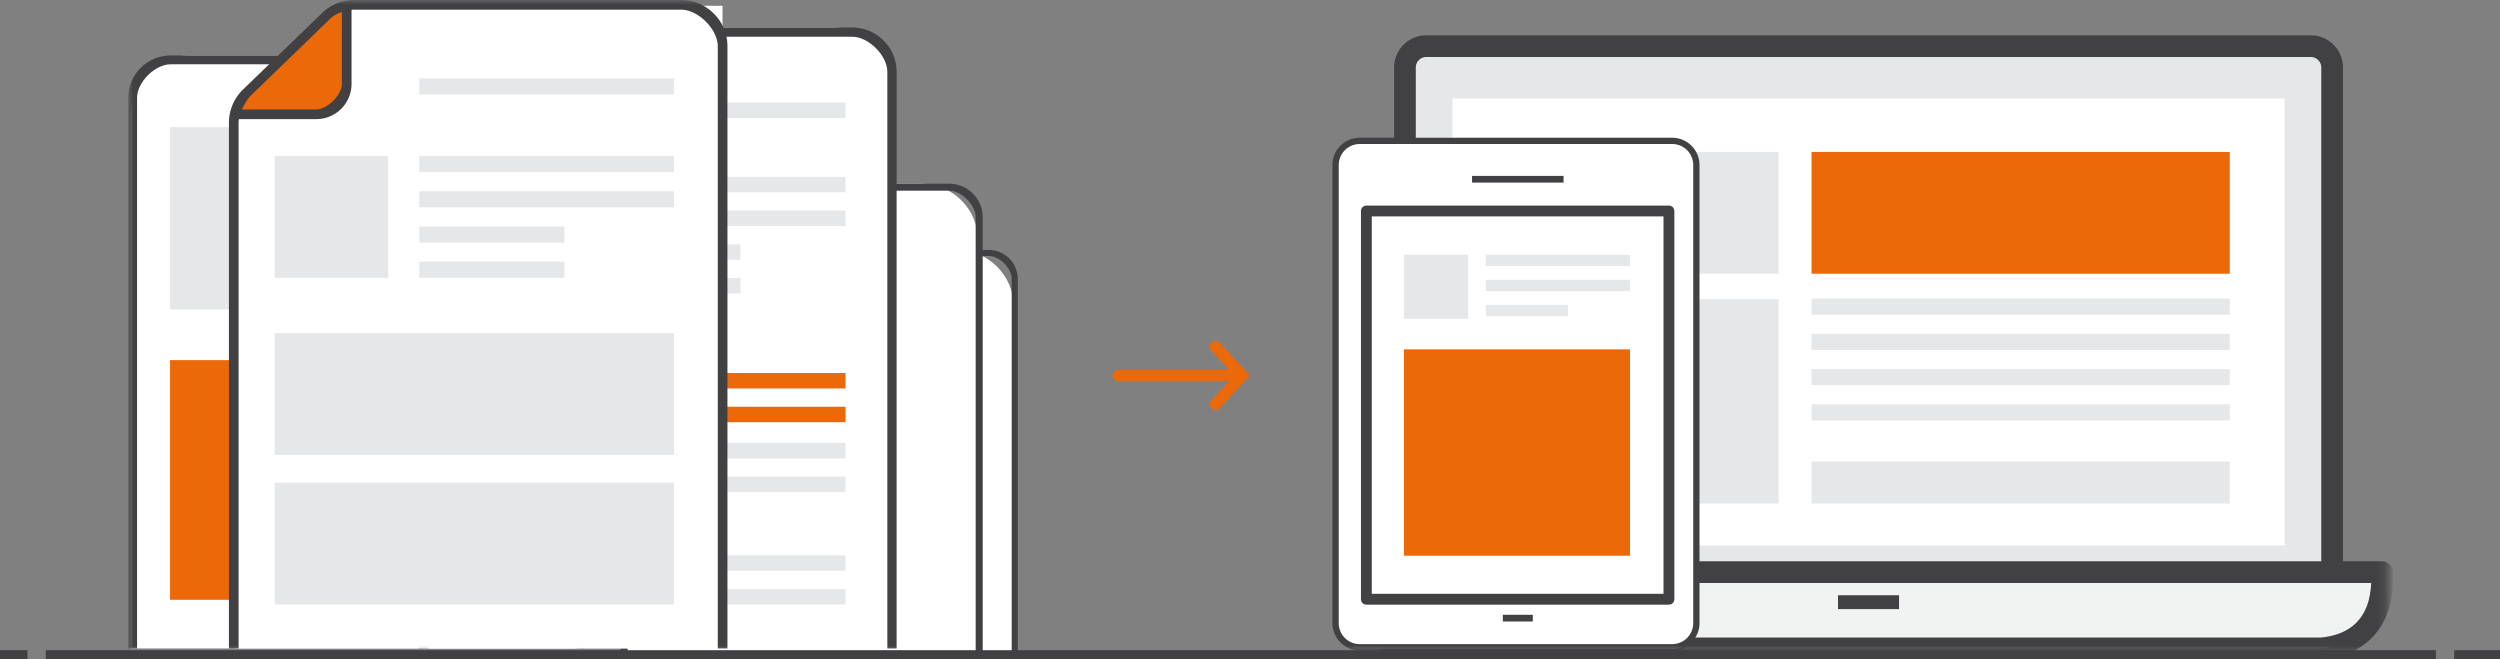<?xml version="1.0" encoding="UTF-8"?>
<svg xmlns="http://www.w3.org/2000/svg" xmlns:xlink="http://www.w3.org/1999/xlink" width="273" height="72" viewBox="0 0 273 72">
  <rect x="0" y="0" width="273" height="72" fill="#808080" stroke="none"/>
  <defs>
    <path id="a" d="M0 71.5h246.807V0H0z"></path>
  </defs>
  <g fill="none" fill-rule="evenodd">
    <path fill="#414042" d="M0 72h3v-1H0zM268 72h5v-1h-5z"></path>
    <g transform="translate(14)">
      <path fill="#FFF" d="M96.699 71.5H63.38V33.505c0-3.428 2.79-6.207 6.228-6.207h20.863c3.44 0 6.228 2.78 6.228 6.207V71.5z"></path>
      <path fill="#414042" d="M93.974 27.298H66.318a3.162 3.162 0 0 0-3.162 3.153v41.05h.66V30.45c0-1.162 1.337-2.495 2.502-2.495h27.656c1.165 0 2.502 1.333 2.502 2.495v41.05h.66V30.45a3.163 3.163 0 0 0-3.162-3.153"></path>
      <path fill="#FFF" d="M92.803 71.5H54.027V26.265c0-3.428 2.788-6.208 6.228-6.208h26.32c3.44 0 6.228 2.78 6.228 6.208V71.5z"></path>
      <path fill="#414042" d="M89.631 20.057H57.447a3.68 3.68 0 0 0-3.681 3.67V71.5h.768V23.726c0-1.35 1.556-2.903 2.913-2.903H89.63c1.356 0 2.913 1.552 2.913 2.903v47.775h.768V23.726c0-2.023-1.651-3.669-3.68-3.669"></path>
      <path fill="#FFF" d="M49.142 70.815H.329V12.264c0-3.428 2.788-6.208 6.228-6.208h36.357c3.44 0 6.228 2.78 6.228 6.208v58.551z"></path>
      <mask id="b" fill="#fff">
        <use xlink:href="#a"></use>
      </mask>
      <path fill="#E6E7E8" d="M4.569 33.798h11.333V13.881H4.569z" mask="url(#b)"></path>
      <path fill="#EB6909" d="M4.569 65.497h39.883V39.326H4.57z" mask="url(#b)"></path>
      <path fill="#E6E7E8" d="M19.005 26.76h25.447v-1.609H19.005zM19.005 23.242h25.447v-1.61H19.005zM19.005 33.798h14.493v-1.61H19.005zM19.005 30.28h14.493v-1.61H19.005zM19.005 15.491h25.447v-1.61H19.005z" mask="url(#b)"></path>
      <path fill="#414042" d="M45.15 6.056H4.633C2.079 6.056 0 8.128 0 10.675v60.14h.967v-60.14c0-1.702 1.96-3.655 3.667-3.655h40.515c1.708 0 3.667 1.953 3.667 3.655v60.14h.967v-60.14c0-2.547-2.079-4.619-4.634-4.619" mask="url(#b)"></path>
      <path fill="#FFF" d="M83.24 70.815H32.124V9.211c0-3.429 2.788-6.208 6.228-6.208H77.01c3.44 0 6.228 2.78 6.228 6.208v61.604z" mask="url(#b)"></path>
      <path fill="#E6E7E8" d="M36.565 32.053h11.867V11.197H36.565zM51.682 24.684H78.33v-1.686H51.682zM51.682 20.999H78.33v-1.685H51.682z" mask="url(#b)"></path>
      <path fill="#EB6909" d="M35.392 46.103H78.33v-1.685H35.392zM35.392 42.419H78.33v-1.686H35.392z" mask="url(#b)"></path>
      <path fill="#E6E7E8" d="M35.392 53.732H78.33v-1.685H35.392zM35.392 50.048H78.33v-1.686H35.392zM35.392 66.01H78.33v-1.686H35.392zM35.392 62.325H78.33v-1.686H35.392zM51.682 32.053h15.176v-1.686H51.682zM51.682 28.369h15.176v-1.686H51.682zM51.682 12.883H78.33v-1.686H51.682z" mask="url(#b)"></path>
      <path fill="#414042" d="M79.058 3.003H36.633c-2.676 0-4.852 2.17-4.852 4.837v62.975h1.012V7.84c0-1.782 2.052-3.828 3.84-3.828h42.425c1.788 0 3.84 2.046 3.84 3.828v62.975h1.012V7.84c0-2.668-2.177-4.837-4.852-4.837" mask="url(#b)"></path>
      <path fill="#FFF" d="M64.9 70.815H11.675V12.082l6.144-6.427L23.963.63H64.9z" mask="url(#b)"></path>
      <path fill="#EB6909" d="M23.381.63L12.187 10.744l-.512 1.786 8.587.278 2.282-.835.837-1.578.466-1.09.116-8.675z" mask="url(#b)"></path>
      <path fill="#414042" d="M20.54 13.007h-8.702v-1.054h8.702c1.194 0 2.79-1.592 2.79-2.782V.838h1.058v8.333a3.846 3.846 0 0 1-3.848 3.836" mask="url(#b)"></path>
      <path fill="#414042" d="M65.436 70.815H64.38V5.051c0-1.86-2.143-3.997-4.01-3.997H24.693c-.886 0-2.008.385-2.643 1l-8.627 8.351c-.653.632-1.368 2.09-1.368 2.997v57.413h-1.057V13.402a5.07 5.07 0 0 1 1.536-3.623l8.629-8.352A5.05 5.05 0 0 1 24.693 0h35.676c2.794 0 5.067 2.266 5.067 5.051v65.764z" mask="url(#b)"></path>
      <path fill="#E6E7E8" d="M15.994 30.336h12.392V17.033H15.994zM15.994 49.684h43.613V36.381H15.994zM15.994 66.01h43.613V52.705H15.994zM31.78 22.641h27.827v-1.76H31.78zM31.78 18.793h27.827v-1.76H31.78zM31.78 30.336h15.848v-1.76H31.78zM31.78 26.488h15.848v-1.76H31.78zM31.78 10.317h27.827v-1.76H31.78zM238.338 67.547H141.75a2.333 2.333 0 0 1-2.33-2.323V7.362a2.333 2.333 0 0 1 2.33-2.322h96.588a2.333 2.333 0 0 1 2.33 2.322v57.862a2.333 2.333 0 0 1-2.33 2.323" mask="url(#b)"></path>
      <path stroke="#414042" stroke-width="2.369" d="M238.338 67.547H141.75a2.333 2.333 0 0 1-2.33-2.323V7.362a2.333 2.333 0 0 1 2.33-2.322h96.588a2.333 2.333 0 0 1 2.33 2.322v57.862a2.333 2.333 0 0 1-2.33 2.323z" mask="url(#b)"></path>
      <path fill="#FFF" d="M144.61 59.58h90.866V10.746h-90.865z" mask="url(#b)"></path>
      <path fill="#F1F2F2" d="M239.173 70.804h-98.826a4.84 4.84 0 0 1-4.78-4.046l-.704-4.28h110.361l-.612 3.722a5.506 5.506 0 0 1-5.439 4.604" mask="url(#b)"></path>
      <path fill="#414042" d="M186.711 66.514h6.666v-1.513h-6.666z" mask="url(#b)"></path>
      <path stroke="#414042" stroke-linejoin="round" stroke-width="2.369" d="M246.117 62.478H133.971l.052.008c-.024.179-.99 7.575 6.532 8.318h98.977c7.522-.743 6.557-8.14 6.532-8.318l.053-.008z" mask="url(#b)"></path>
      <path fill="#EB6909" d="M183.822 29.894h45.671V16.59h-45.67z" mask="url(#b)"></path>
      <path fill="#E6E7E8" d="M152.267 29.894h27.954V16.59h-27.954zM164.24 54.986h15.98V32.673h-15.98z" mask="url(#b)"></path>
      <path fill="#FFF" d="M168.747 70.847h-34.374a2.492 2.492 0 0 1-2.496-2.488V17.872a2.493 2.493 0 0 1 2.496-2.489h34.374a2.493 2.493 0 0 1 2.496 2.49v50.486a2.492 2.492 0 0 1-2.496 2.488" mask="url(#b)"></path>
      <path fill="#FFF" d="M132.213 61.164V17.437c0-1.129.927-2.053 2.06-2.053h34.91c1.133 0 2.06.924 2.06 2.053v43.727h-39.03z" mask="url(#b)"></path>
      <path fill="#414042" d="M146.748 19.94h9.993v-.733h-9.993zM150.109 67.867h3.272v-.733h-3.272z" mask="url(#b)"></path>
      <path fill="#FFF" d="M135.208 65.435h33.04V23.042h-33.04z" mask="url(#b)"></path>
      <path stroke="#414042" stroke-linecap="round" stroke-linejoin="round" stroke-width="1.184" d="M135.208 65.435h33.04V23.042h-33.04z" mask="url(#b)"></path>
      <path fill="#414042" d="M134.486 15.726a2.296 2.296 0 0 0-2.297 2.29v50.033c0 1.263 1.03 2.29 2.297 2.29h34.117a2.296 2.296 0 0 0 2.297-2.29V18.015a2.296 2.296 0 0 0-2.297-2.289h-34.117zm34.117 55.297h-34.117a2.982 2.982 0 0 1-2.984-2.974V18.015a2.982 2.982 0 0 1 2.984-2.973h34.117a2.982 2.982 0 0 1 2.983 2.973V68.05a2.982 2.982 0 0 1-2.983 2.974z" mask="url(#b)"></path>
      <path fill="#E6E7E8" d="M139.31 34.81h7.014v-6.992h-7.015z" mask="url(#b)"></path>
      <path fill="#EB6909" d="M139.31 60.687h24.687V38.144h-24.688z" mask="url(#b)"></path>
      <path fill="#E6E7E8" d="M148.245 31.793h15.752v-1.238h-15.752zM148.245 29.055h15.752v-1.237h-15.752zM148.246 34.53h8.97v-1.237h-8.97zM183.822 38.212h45.671v-1.76h-45.67zM183.822 34.364h45.671v-1.76h-45.67zM183.822 45.908h45.671v-1.761h-45.67zM183.822 54.986h45.671v-4.58h-45.67zM183.822 42.06h45.671V40.3h-45.67z" mask="url(#b)"></path>
    </g>
    <path fill="#EB6909" fill-rule="nonzero" d="M132.777 37.253a.624.624 0 0 0-.477 1.056l1.92 2.075h-12.086a.621.621 0 0 0-.548.31.62.62 0 0 0 0 .63.621.621 0 0 0 .548.31h12.086l-1.92 2.075a.624.624 0 0 0 .317 1.042c.221.049.45-.025.6-.193l3.283-3.55-3.282-3.549a.627.627 0 0 0-.441-.206z"></path>
    <path fill="#414042" d="M5 72h261v-1H5z"></path>
  </g>
</svg>
